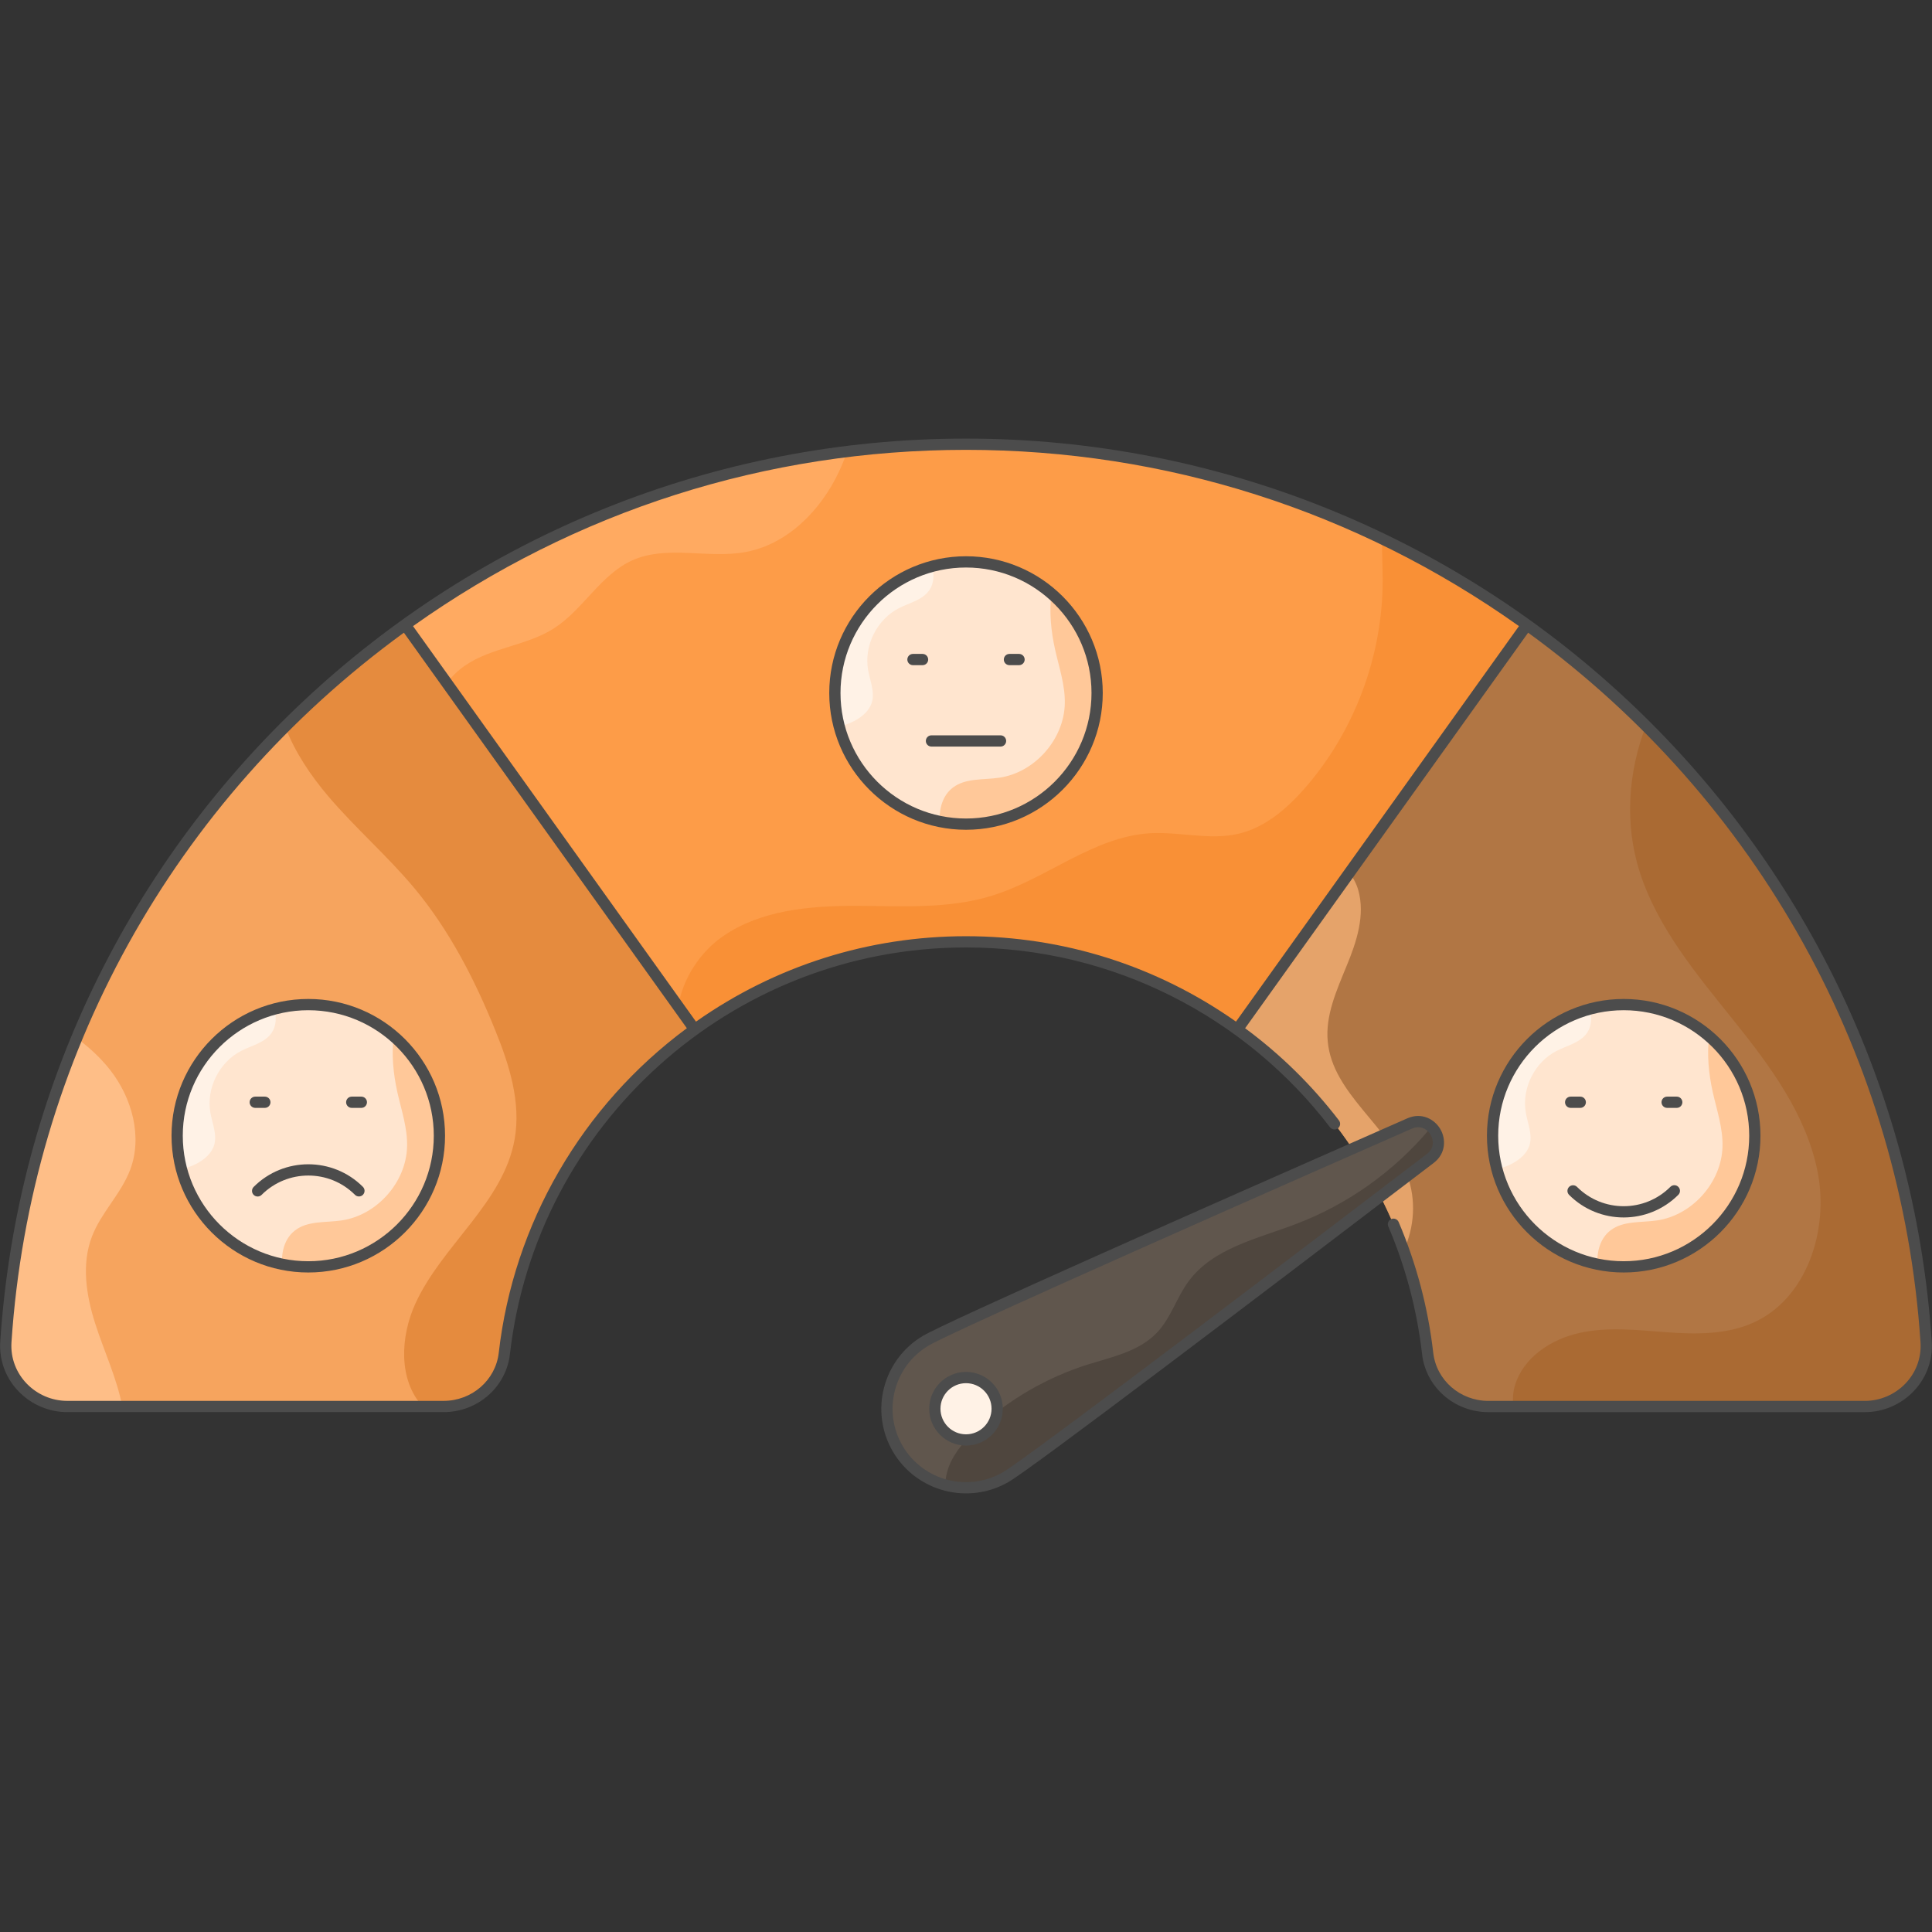 <svg xmlns="http://www.w3.org/2000/svg" enable-background="new 0 0 512 512" viewBox="0 0 512 512" id="CustomerSatisfaction"><rect x="0" y="0" width="512" height="512" fill="#333333" stroke="none"/><path fill="#b17644" d="M394.454,372.737h99.726c9.324,0,16.885-7.831,16.267-17.135
			c-5.2-78.275-45.768-146.855-105.825-190.022l-76.717,107.241c27.428,19.781,46.414,50.548,50.44,85.847
			C379.265,366.75,386.32,372.737,394.454,372.737z" class="color44b19a svgShape"></path><path fill="#e5a36a" d="M371.989,331.354c-8.469-23.699-24.017-44.057-44.097-58.531l29.703-41.472
			c1.074,1.312,1.869,2.863,2.346,4.493c1.909,6.68-0.437,13.798-3.102,20.2c-2.624,6.442-5.646,13.082-4.97,20.001
			c1.312,13.877,16.342,22.426,21.114,35.508C375.289,317.914,374.892,325.231,371.989,331.354z" class="color6ae5c7 svgShape"></path><path fill="#aa6a33" d="M510.443,355.609c0.636,9.305-6.919,17.138-16.263,17.138h-93.124
			c-0.239-1.909-0.119-3.817,0.438-5.646c2.227-7.396,9.622-12.247,17.177-13.877c7.555-1.67,15.388-0.716,23.102-0.159
			c7.674,0.557,15.746,0.636,22.784-2.505c14.235-6.322,20.12-24.454,17.178-39.763c-2.942-15.309-12.645-28.351-22.426-40.518
			c-9.742-12.167-20.08-24.454-24.812-39.325c-3.976-12.565-3.062-26.283,1.67-38.57
			C478.593,234.731,506.188,291.949,510.443,355.609z" class="color33aa8d svgShape"></path><path fill="#f6a45e" d="M17.822,372.737h99.726c8.134,0,15.188-5.987,16.11-14.068
			c4.025-35.298,23.011-66.066,50.439-85.846l-76.719-107.24C47.322,208.749,6.756,277.328,1.555,355.602
			C0.937,364.906,8.498,372.737,17.822,372.737z" class="colorf65e5e svgShape"></path><path fill="#febe87" d="M24.383,327.656c-2.823,7.316-1.551,15.587,0.835,23.063c2.346,7.356,5.726,14.434,7.197,22.028
			H17.822c-9.344,0-16.899-7.833-16.263-17.138c1.869-28.351,8.39-55.389,18.808-80.44c3.3,2.386,6.283,5.169,8.827,8.39
			c5.805,7.436,8.628,17.694,5.288,26.482C32.057,316.403,26.809,321.334,24.383,327.656z" class="colorfe8787 svgShape"></path><path fill="#e58b3e" d="M184.11,272.823c-27.436,19.762-46.443,50.538-50.459,85.848
			c-0.914,8.072-7.953,14.076-16.104,14.076h-5.527c-6.521-7.117-5.925-18.569-1.909-27.357c7.157-15.547,23.341-26.72,26.283-43.54
			c1.71-9.781-1.431-19.683-5.169-28.868c-5.408-13.4-12.128-26.442-21.353-37.536c-7.157-8.589-15.667-15.945-22.903-24.454
			c-4.652-5.487-8.827-11.69-11.372-18.37c9.821-9.861,20.438-18.887,31.77-27.039L184.11,272.823z" class="colore53e3e svgShape"></path><path fill="#fd9c48" d="M327.904,272.821l76.717-107.241c-41.854-30.083-93.15-47.857-148.621-47.857
			c-55.472,0-106.768,17.774-148.623,47.858l76.719,107.24c20.239-14.596,45.064-23.225,71.904-23.225
			C282.841,249.597,307.665,258.225,327.904,272.821z" class="colorfdbb48 svgShape"></path><path fill="#ffaa61" d="M224.469,119.657c-0.597,1.829-1.312,3.619-2.147,5.368c-4.811,10.259-13.678,19.245-24.772,21.273
			c-9.901,1.829-20.677-1.909-29.862,2.147c-8.549,3.777-13.161,13.201-21.034,18.171c-7.197,4.533-16.422,4.97-23.38,9.742
			c-1.869,1.272-3.499,2.863-4.851,4.652l-11.054-15.428C141.166,141.288,181.128,125.026,224.469,119.657z" class="colorffd961 svgShape"></path><path fill="#f99036" d="M404.634,165.584l-76.742,107.24c-20.239-14.593-45.051-23.221-71.891-23.221
			c-26.84,0-51.652,8.628-71.891,23.221l-4.374-6.084c1.153-7.316,5.766-14.474,12.008-18.728
			c10.02-6.839,22.824-7.953,34.991-7.953c12.167,0.04,24.573,0.914,36.184-2.704c14.434-4.453,26.8-15.627,41.87-16.541
			c7.793-0.437,15.746,1.909,23.341,0.159c7.117-1.63,12.923-6.68,17.734-12.167c13.122-15.07,20.557-34.991,20.557-54.992
			c0-3.579-0.239-7.356-0.119-11.014C379.782,149.281,392.626,156.955,404.634,165.584z" class="colorf7934e svgShape"></path><circle cx="256.001" cy="183.656" r="34.751" fill="#ffe5cf" transform="rotate(-45.001 256 183.66)" class="colorcfe9ff svgShape"></circle><path fill="#fff2e6" d="M246.31,156.358c-1.769,2.627-5.219,3.36-8.043,4.79c-5.863,2.967-9.366,9.973-8.204,16.444
			c0.501,2.842,1.805,5.737,1.001,8.508c-0.661,2.216-2.556,3.843-4.611,4.933c-1.287,0.679-2.663,1.162-4.075,1.448
			c-0.733-2.824-1.126-5.773-1.126-8.83c0-16.068,10.885-29.581,25.702-33.549C247.633,152.176,247.526,154.571,246.31,156.358z" class="colore6f5ff svgShape"></path><path fill="#ffc899" d="M290.744,183.651c0,19.196-15.55,34.764-34.746,34.764c-2.377,0-4.701-0.232-6.953-0.697
			c-0.197-3.45,0.769-6.935,3.467-8.99c3.378-2.592,8.097-2.002,12.315-2.627c9.384-1.376,17.123-10.117,17.355-19.589
			c0.125-4.879-1.501-9.598-2.574-14.37c-1.072-4.844-1.591-9.938-0.965-14.835C286.061,163.669,290.744,173.106,290.744,183.651z" class="color99ccff svgShape"></path><circle cx="81.701" cy="300.979" r="34.751" fill="#ffe5cf" transform="rotate(-45.001 81.698 300.982)" class="colorcfe9ff svgShape"></circle><path fill="#fff2e6" d="M72.01,273.682c-1.769,2.627-5.219,3.36-8.043,4.79c-5.863,2.967-9.366,9.973-8.204,16.444
			c0.501,2.842,1.805,5.737,1.001,8.508c-0.661,2.216-2.556,3.843-4.611,4.933c-1.287,0.679-2.663,1.162-4.075,1.448
			c-0.733-2.824-1.126-5.773-1.126-8.83c0-16.068,10.885-29.581,25.702-33.549C73.333,269.499,73.225,271.894,72.01,273.682z" class="colore6f5ff svgShape"></path><path fill="#ffc899" d="M116.444,300.975c0,19.196-15.55,34.764-34.746,34.764c-2.377,0-4.701-0.232-6.953-0.697
			c-0.197-3.45,0.769-6.935,3.467-8.99c3.378-2.592,8.097-2.002,12.315-2.627c9.384-1.376,17.123-10.116,17.355-19.589
			c0.125-4.879-1.501-9.598-2.574-14.37c-1.072-4.844-1.591-9.938-0.965-14.835C111.761,280.992,116.444,290.429,116.444,300.975z" class="color99ccff svgShape"></path><circle cx="430.299" cy="300.979" r="34.751" fill="#ffe5cf" transform="rotate(-45.001 430.298 300.986)" class="colorcfe9ff svgShape"></circle><path fill="#fff2e6" d="M420.608,273.682c-1.769,2.627-5.219,3.36-8.043,4.79c-5.863,2.967-9.366,9.973-8.204,16.444
			c0.501,2.842,1.805,5.737,1.001,8.508c-0.661,2.216-2.556,3.843-4.611,4.933c-1.287,0.679-2.663,1.162-4.075,1.448
			c-0.733-2.824-1.126-5.773-1.126-8.83c0-16.068,10.885-29.581,25.702-33.549C421.931,269.499,421.824,271.894,420.608,273.682z" class="colore6f5ff svgShape"></path><path fill="#ffc899" d="M465.042,300.975c0,19.196-15.55,34.764-34.746,34.764c-2.377,0-4.701-0.232-6.953-0.697
			c-0.197-3.45,0.769-6.935,3.467-8.99c3.378-2.592,8.097-2.002,12.315-2.627c9.384-1.376,17.123-10.116,17.355-19.589
			c0.125-4.879-1.501-9.598-2.574-14.37c-1.072-4.844-1.591-9.938-0.965-14.835C460.359,280.992,465.042,290.429,465.042,300.975z" class="color99ccff svgShape"></path><path fill="#60564d" d="M266.656,391.368c-9.983,5.889-22.836,2.574-28.71-7.384c-5.874-9.957-2.559-22.81,7.424-28.699
			c6.654-3.925,80.15-36.42,128.177-57.546c5.878-2.586,10.579,5.383,5.473,9.277C337.299,338.834,273.31,387.443,266.656,391.368z" class="color4d5760 svgShape"></path><path fill="#4f463e" d="M379.027,307.019c-41.711,31.81-105.729,80.44-112.369,84.337
			c-5.089,2.982-10.895,3.619-16.144,2.147c0-1.67,0.358-3.34,0.954-4.851c1.551-4.016,4.573-7.316,7.754-10.259
			c8.231-7.555,18.132-13.281,28.788-16.7c6.601-2.068,13.917-3.539,18.649-8.589c3.658-3.857,5.169-9.265,8.311-13.519
			c6.442-8.787,18.172-11.292,28.311-15.15c13.798-5.209,26.164-13.996,35.627-25.289c0.159-0.159,0.278-0.358,0.398-0.517
			C381.572,300.697,382.168,304.634,379.027,307.019z" class="color3e484f svgShape"></path><path fill="#fff2e6" d="M264.262,373.328c0,4.571-3.702,8.273-8.261,8.273s-8.261-3.702-8.261-8.273
			c0-4.56,3.702-8.261,8.261-8.261S264.262,368.768,264.262,373.328z" class="colore6f5ff svgShape"></path><path fill="#4c4c4c" d="M256.001,116.233c-134.834,0-247,104.716-255.934,239.269
				c-0.692,10.404,7.818,18.726,17.753,18.726h99.729c9.028,0,16.589-6.617,17.59-15.391c6.896-60.469,58.407-107.75,120.861-107.75
				c39.155,0,74.217,18.62,96.471,47.653c0.505,0.658,1.441,0.773,2.093,0.278c0.652-0.503,0.777-1.439,0.276-2.091
				c-7.128-9.298-15.491-17.511-24.87-24.434c101.363-141.662,68.188-95.298,75.004-104.824
				c61.108,44.486,98.983,112.935,103.981,188.04c0.584,8.606-6.455,15.546-14.775,15.546h-99.725
				c-7.514,0-13.8-5.483-14.628-12.756c-1.386-11.999-4.473-23.656-9.172-34.651c-0.322-0.759-1.212-1.101-1.957-0.784
				c-0.757,0.322-1.107,1.2-0.784,1.957c4.586,10.729,7.595,22.108,8.951,33.818c0.998,8.778,8.558,15.398,17.59,15.398h99.725
				c10.075,0,18.452-8.434,17.75-18.728C502.961,220.736,390.566,116.233,256.001,116.233z M132.174,358.5
				c-0.827,7.267-7.114,12.746-14.624,12.746H17.821c-8.322,0-15.344-6.965-14.779-15.546
				c4.99-75.112,42.865-143.559,103.993-188.03l74.99,104.818C154.214,293.048,136.076,324.313,132.174,358.5z M184.444,270.744
				c-22.202-31.033-52.39-73.23-74.987-104.816c43.044-30.568,93.679-46.713,146.543-46.713c52.86,0,103.496,16.146,146.54,46.711
				c-7.7,10.763,27.776-38.823-74.99,104.813c-21.06-14.813-45.765-22.634-71.55-22.634
				C230.214,248.106,205.506,255.928,184.444,270.744z" class="color4c4c4c svgShape"></path><path fill="#4c4c4c" d="M256.001,147.414c-19.982,0-36.241,16.258-36.241,36.243c0,19.982,16.258,36.241,36.241,36.241
				c19.982,0,36.241-16.258,36.241-36.241C292.242,163.672,275.983,147.414,256.001,147.414z M256.001,216.915
				c-18.34,0-33.259-14.919-33.259-33.259s14.919-33.26,33.259-33.26s33.259,14.921,33.259,33.26S274.341,216.915,256.001,216.915z" class="color4c4c4c svgShape"></path><path fill="#4c4c4c" d="M245.979 174.786c0-.823-.668-1.491-1.491-1.491h-2.543c-.823 0-1.491.668-1.491 1.491s.668 1.491 1.491 1.491h2.543C245.311 176.277 245.979 175.609 245.979 174.786zM270.058 173.294h-2.543c-.823 0-1.491.668-1.491 1.491s.668 1.491 1.491 1.491h2.543c.823 0 1.491-.668 1.491-1.491S270.881 173.294 270.058 173.294zM45.457 300.98c0 19.984 16.258 36.243 36.245 36.243 19.982 0 36.241-16.258 36.241-36.243s-16.258-36.243-36.241-36.243C61.715 264.737 45.457 280.995 45.457 300.98zM114.96 300.98c0 18.34-14.919 33.26-33.259 33.26s-33.262-14.921-33.262-33.26c0-18.34 14.923-33.26 33.262-33.26S114.96 282.64 114.96 300.98z" class="color4c4c4c svgShape"></path><path fill="#4c4c4c" d="M67.225 314.543c-.582.582-.586 1.526-.004 2.109.587.587 1.538.578 2.109 0 6.826-6.821 17.924-6.832 24.735-.017.582.582 1.53.582 2.112 0 .579-.582.579-1.526 0-2.108C88.194 306.546 75.209 306.556 67.225 314.543zM70.188 293.6c.823 0 1.491-.668 1.491-1.491s-.668-1.491-1.491-1.491h-2.543c-.823 0-1.491.668-1.491 1.491s.668 1.491 1.491 1.491H70.188zM93.215 293.6h2.543c.823 0 1.491-.668 1.491-1.491s-.668-1.491-1.491-1.491h-2.543c-.823 0-1.491.668-1.491 1.491S92.392 293.6 93.215 293.6zM430.301 337.222c19.982 0 36.241-16.258 36.241-36.243s-16.258-36.243-36.241-36.243c-19.986 0-36.245 16.258-36.245 36.243S410.315 337.222 430.301 337.222zM430.301 267.719c18.34 0 33.259 14.921 33.259 33.26 0 18.34-14.919 33.26-33.259 33.26-18.34 0-33.262-14.921-33.262-33.26C397.038 282.64 411.961 267.719 430.301 267.719z" class="color4c4c4c svgShape"></path><path fill="#4c4c4c" d="M415.821 314.543c-.579.582-.579 1.526 0 2.109 8.014 8.006 20.969 7.966 28.956-.017.582-.582.579-1.526-.004-2.108-.575-.582-1.526-.582-2.108 0-6.817 6.825-17.897 6.852-24.731.017C417.351 313.961 416.403 313.961 415.821 314.543zM416.24 293.6h2.547c.823 0 1.491-.668 1.491-1.491s-.668-1.491-1.491-1.491h-2.547c-.823 0-1.491.668-1.491 1.491S415.417 293.6 416.24 293.6zM441.81 293.6h2.547c.823 0 1.491-.668 1.491-1.491s-.668-1.491-1.491-1.491h-2.547c-.823 0-1.491.668-1.491 1.491S440.987 293.6 441.81 293.6zM381.689 299.193c-1.511-2.549-4.885-4.51-8.745-2.819-54.969 24.18-121.851 53.806-128.332 57.627-10.671 6.294-14.235 20.083-7.953 30.74 6.291 10.664 20.096 14.201 30.754 7.912 6.477-3.821 64.758-48.034 112.512-84.449C383.281 305.645 383.191 301.739 381.689 299.193zM378.116 305.832c-67.41 51.408-107.262 81.329-112.217 84.251-9.261 5.464-21.217 2.38-26.669-6.856-5.452-9.242-2.357-21.2 6.896-26.655 4.959-2.926 50.422-23.333 128.021-57.468 2.048-.906 3.961-.114 4.97 1.604C379.937 302.094 380.166 304.269 378.116 305.832z" class="color4c4c4c svgShape"></path><path fill="#4c4c4c" d="M256.001 363.575c-5.378 0-9.75 4.374-9.75 9.752 0 5.384 4.372 9.764 9.75 9.764 5.378 0 9.75-4.38 9.75-9.764C265.751 367.949 261.379 363.575 256.001 363.575zM256.001 380.109c-3.732 0-6.768-3.042-6.768-6.782 0-3.734 3.037-6.77 6.768-6.77s6.768 3.037 6.768 6.77C262.769 377.067 259.733 380.109 256.001 380.109zM265.153 194.869h-18.305c-.823 0-1.491.668-1.491 1.491s.668 1.491 1.491 1.491h18.305c.823 0 1.491-.668 1.491-1.491S265.977 194.869 265.153 194.869z" class="color4c4c4c svgShape"></path></svg>